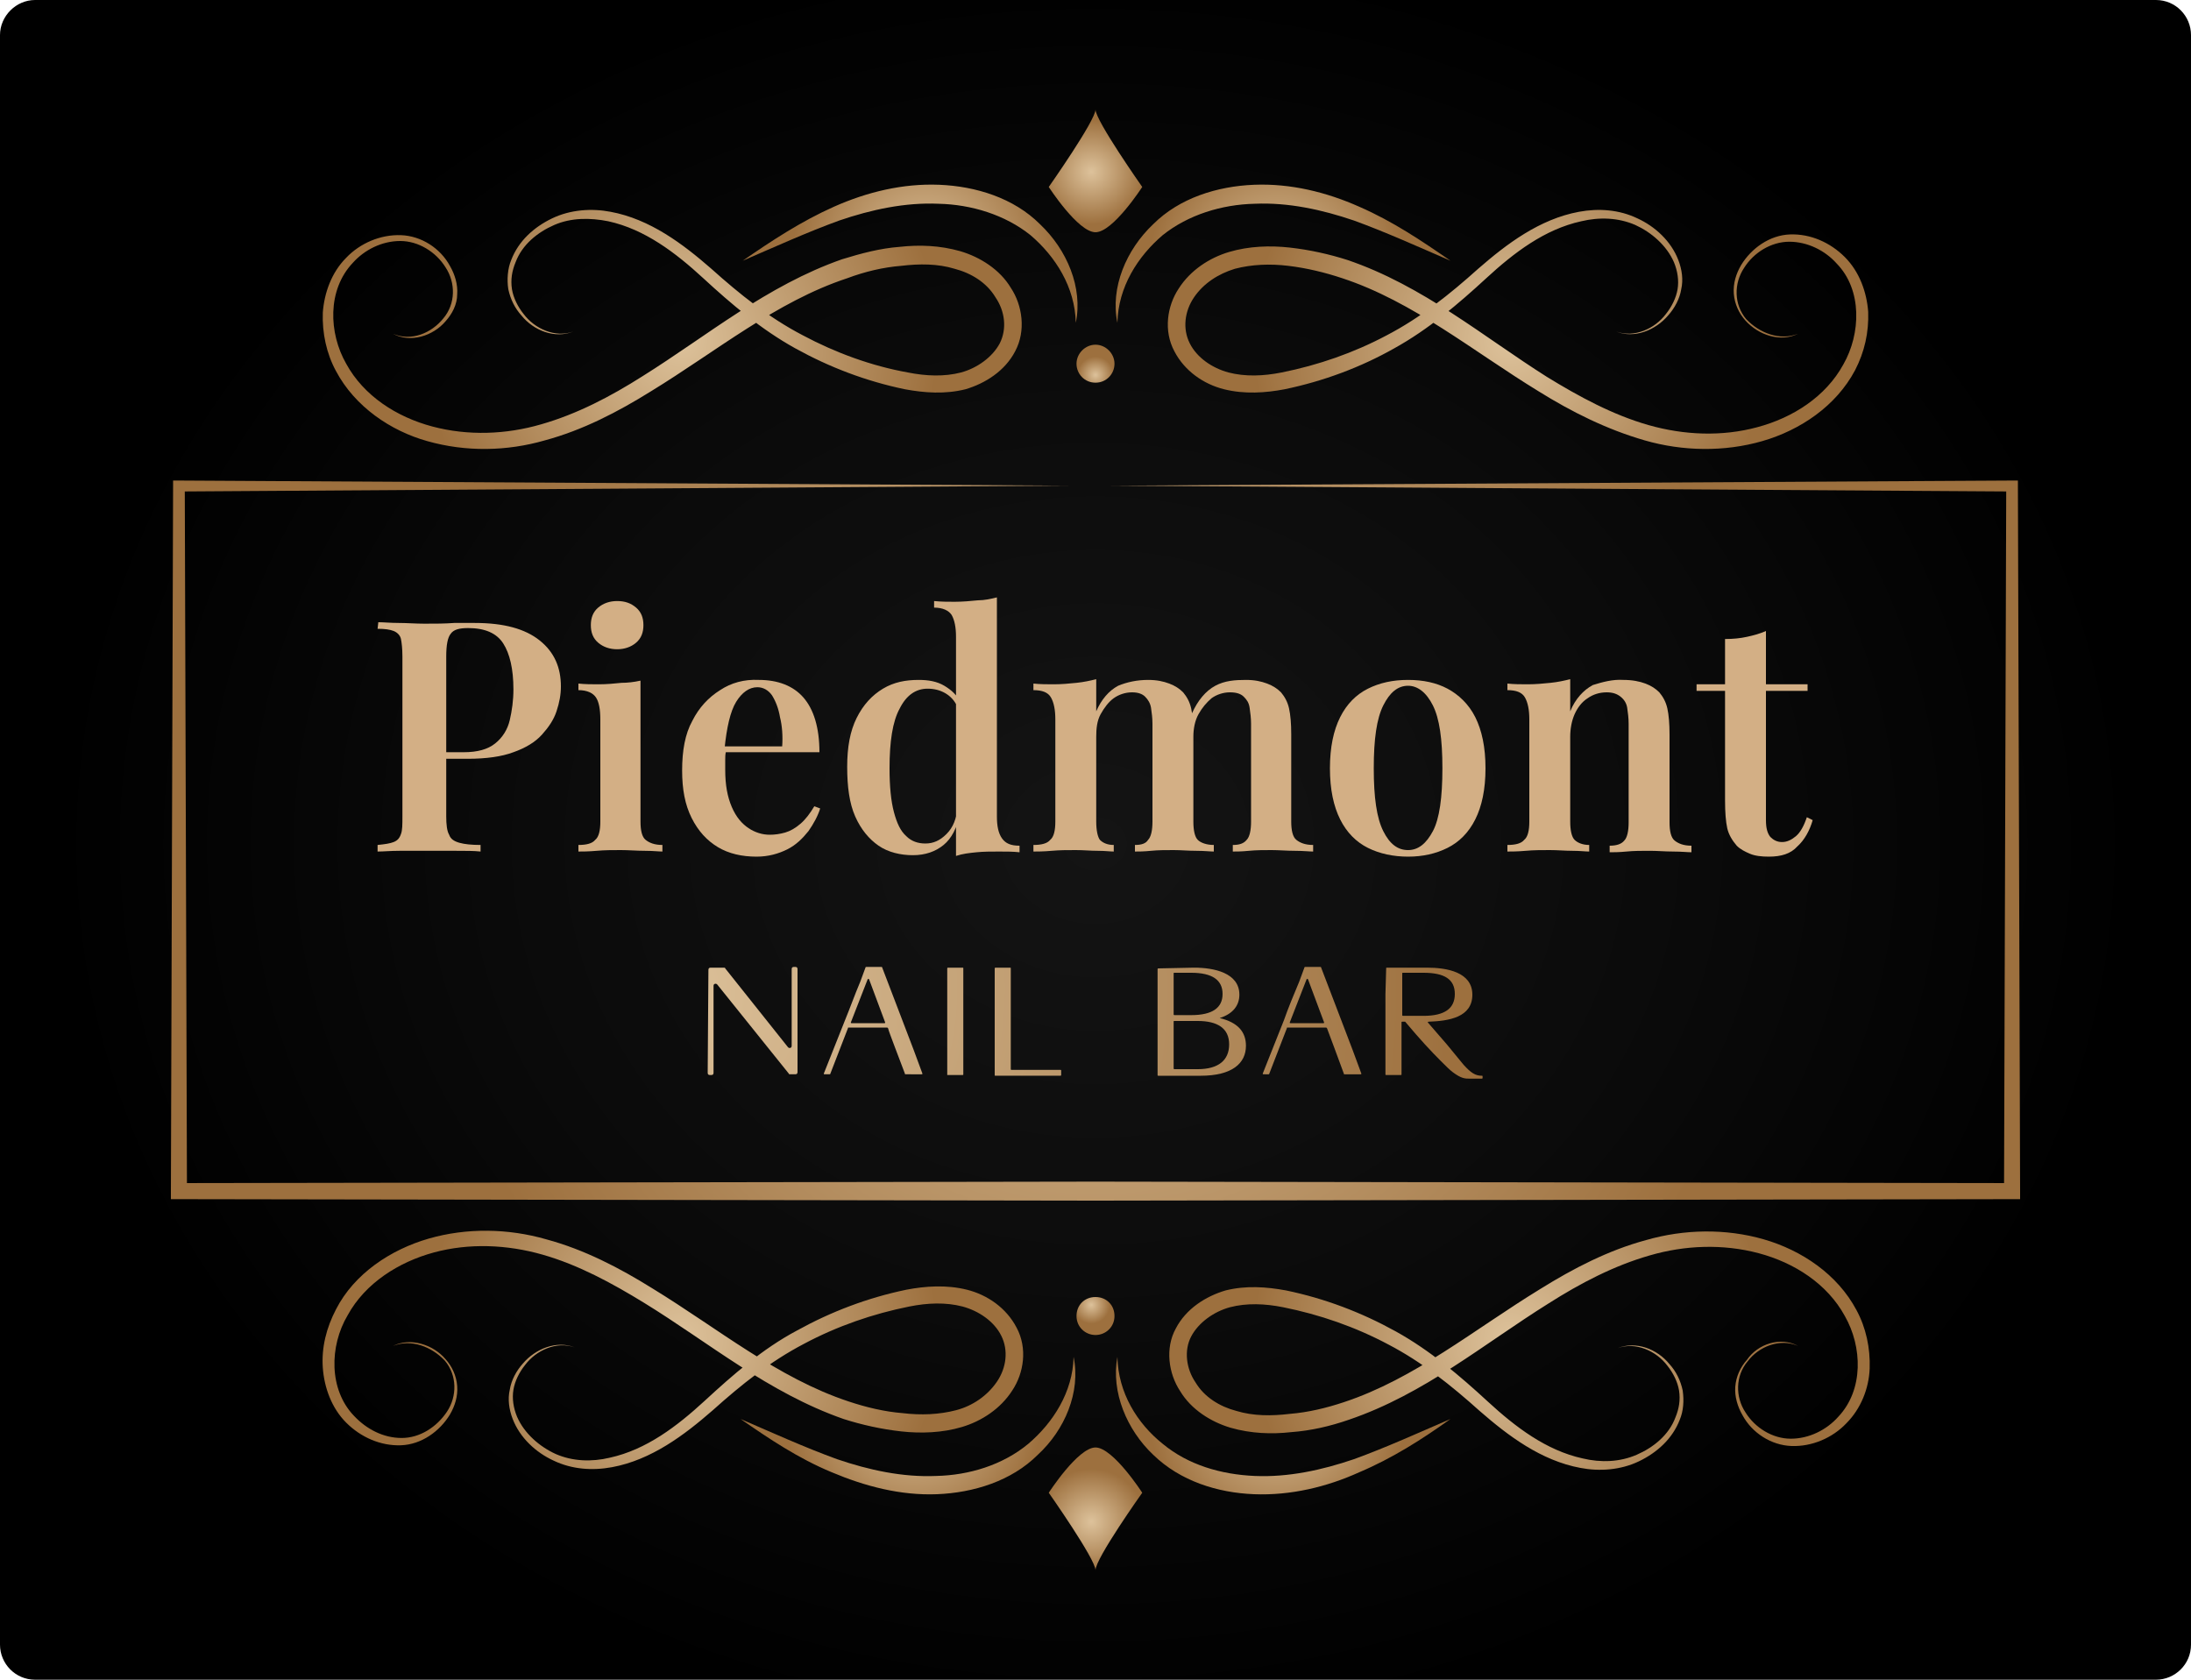 <?xml version="1.0" encoding="utf-8"?>
<!-- Generator: Adobe Illustrator 27.0.0, SVG Export Plug-In . SVG Version: 6.00 Build 0)  -->
<svg version="1.1" id="OBJECTS" xmlns="http://www.w3.org/2000/svg" xmlns:xlink="http://www.w3.org/1999/xlink" x="0px" y="0px"
	 viewBox="0 0 300 230" style="enable-background:new 0 0 300 230;" xml:space="preserve">
<style type="text/css">
	.st0{fill:url(#SVGID_1_);}
	.st1{fill:url(#SVGID_00000083771911609596501340000007772914427033808771_);}
	.st2{fill:url(#SVGID_00000070833452114118078860000012745492112402234526_);}
	.st3{fill:url(#SVGID_00000040548885423131013410000010378566303626435468_);}
	.st4{fill:url(#SVGID_00000123418217072014101860000008294979490421719481_);}
	.st5{fill:url(#SVGID_00000093878981440689089680000000236353873195281841_);}
	.st6{fill:url(#SVGID_00000166645139264244282050000011252648488179764617_);}
	.st7{fill:url(#SVGID_00000170269404434459492310000007171359497098614415_);}
	.st8{fill:url(#SVGID_00000005960496830417769430000017387334283244073605_);}
	.st9{fill:url(#SVGID_00000174588782380754515580000011072068089473461427_);}
	.st10{fill:url(#SVGID_00000116935660861312233680000015322747349202860175_);}
	.st11{fill:url(#SVGID_00000138535338793931687360000009265763021015080849_);}
	.st12{fill:url(#SVGID_00000019677352010729593770000011285040825392898704_);}
	.st13{fill:url(#SVGID_00000065769330820907679620000000815281536053142923_);}
	.st14{fill:url(#SVGID_00000005266282408508519670000007461436896872577409_);}
	.st15{fill:url(#SVGID_00000147913531494115946910000009110636922978770364_);}
	.st16{fill:url(#SVGID_00000054247975293484312240000009557268960234734466_);}
	.st17{fill:url(#SVGID_00000045595358406634404630000014799727466398308769_);}
	.st18{fill:url(#SVGID_00000158728348980378847170000000496529629600711330_);}
	.st19{fill:url(#SVGID_00000001662647074697854220000014306422765748167353_);}
	.st20{fill:url(#SVGID_00000059304643369002189080000010620753911685044135_);}
	.st21{fill:#D3AF85;}
</style>
<radialGradient id="SVGID_1_" cx="118.586" cy="49.6" r="128.399" gradientTransform="matrix(1.11 0 0 -0.95 18.37 162.66)" gradientUnits="userSpaceOnUse">
	<stop  offset="0" style="stop-color:#141414"/>
	<stop  offset="0.54" style="stop-color:#0B0B0B"/>
	<stop  offset="1" style="stop-color:#000000"/>
</radialGradient>
<path class="st0" d="M4.8,0h290.4c2.7,0,4.8,2.2,4.8,4.8v220.4c0,2.7-2.2,4.8-4.8,4.8H4.8c-2.7,0-4.8-2.2-4.8-4.8V4.8
	C0,2.2,2.2,0,4.8,0z"/>
<g>
	<g>
		
			<radialGradient id="SVGID_00000121239215292823058620000016074196539771633808_" cx="84.392" cy="118.248" r="107.23" gradientTransform="matrix(1.02 0 0 -1.02 4.66 255.89)" gradientUnits="userSpaceOnUse">
			<stop  offset="0" style="stop-color:#DDC29B"/>
			<stop  offset="1" style="stop-color:#9D703E"/>
		</radialGradient>
		<path style="fill:url(#SVGID_00000121239215292823058620000016074196539771633808_);" d="M97,132.8c0-0.2,0.1-0.3,0.3-0.3h1.8
			c0.1,0,0.2,0,0.2,0.1l8.6,10.8c0.1,0.1,0.2,0.1,0.2,0.1c0.2,0,0.3-0.1,0.3-0.3v-10.5c0-0.2,0.1-0.3,0.3-0.3h0.2
			c0.2,0,0.3,0.1,0.3,0.3v14.1c0,0.2-0.1,0.3-0.3,0.3h-0.7c-0.1,0-0.2,0-0.2-0.1l-9.8-12.2c-0.1-0.1-0.2-0.1-0.2-0.1
			c-0.2,0-0.3,0.1-0.3,0.3v11.9c0,0.2-0.1,0.3-0.3,0.3h-0.2c-0.2,0-0.3-0.1-0.3-0.3L97,132.8L97,132.8z"/>
		
			<radialGradient id="SVGID_00000001662914979151734070000004332498757870585742_" cx="92.47" cy="96.64" r="107.23" gradientTransform="matrix(1 0 0 -1 0 232)" gradientUnits="userSpaceOnUse">
			<stop  offset="0" style="stop-color:#DDC29B"/>
			<stop  offset="1" style="stop-color:#9D703E"/>
		</radialGradient>
		<path style="fill:url(#SVGID_00000001662914979151734070000004332498757870585742_);" d="M115.7,139.7c0.7-1.7,1.3-3.4,2.1-5.3
			l0.7-1.9c0,0,0-0.1,0.1-0.1h2.1c0,0,0.1,0,0.1,0.1l2.6,6.8c1.2,3.1,2.4,6.3,2.9,7.7c0,0.1,0,0.1-0.1,0.1H124c-0.1,0-0.1,0-0.1-0.1
			c-0.7-1.9-2.2-5.7-2.3-6.2c0,0-0.1-0.1-0.1-0.1h-5.3c-0.1,0-0.1,0-0.1,0.1l-2.4,6.2c0,0,0,0.1-0.1,0.1h-0.7c-0.1,0-0.1,0-0.1-0.1
			L115.7,139.7L115.7,139.7z M121.1,140.1c0.1,0,0.1,0,0.1-0.1l-2.2-5.9c-0.1-0.1-0.1-0.1-0.2,0l-2.3,5.9c0,0.1,0,0.1,0.1,0.1H121.1
			L121.1,140.1z"/>
		
			<radialGradient id="SVGID_00000157988543117282039280000008190368390977056174_" cx="92.47" cy="96.64" r="107.23" gradientTransform="matrix(1 0 0 -1 0 232)" gradientUnits="userSpaceOnUse">
			<stop  offset="0" style="stop-color:#DDC29B"/>
			<stop  offset="1" style="stop-color:#9D703E"/>
		</radialGradient>
		<path style="fill:url(#SVGID_00000157988543117282039280000008190368390977056174_);" d="M129.7,132.6c0-0.1,0.1-0.1,0.1-0.1h2
			c0.1,0,0.1,0,0.1,0.1v14.5c0,0.1,0,0.1-0.1,0.1h-2.1L129.7,132.6L129.7,132.6z"/>
		
			<radialGradient id="SVGID_00000106844251850940008840000010251856169598620080_" cx="92.47" cy="96.64" r="107.23" gradientTransform="matrix(1 0 0 -1 0 232)" gradientUnits="userSpaceOnUse">
			<stop  offset="0" style="stop-color:#DDC29B"/>
			<stop  offset="1" style="stop-color:#9D703E"/>
		</radialGradient>
		<path style="fill:url(#SVGID_00000106844251850940008840000010251856169598620080_);" d="M136.2,132.6c0-0.1,0.1-0.1,0.1-0.1h2
			c0.1,0,0.1,0,0.1,0.1v13.8c0,0.1,0.1,0.1,0.1,0.1h6.7c0.1,0,0.1,0,0.1,0.1v0.6c0,0.1-0.1,0.1-0.1,0.1h-8.9c-0.1,0-0.1,0-0.1-0.1
			V132.6L136.2,132.6z"/>
		
			<radialGradient id="SVGID_00000157994611188331927260000015075870153499038855_" cx="92.47" cy="96.64" r="107.23" gradientTransform="matrix(1 0 0 -1 0 232)" gradientUnits="userSpaceOnUse">
			<stop  offset="0" style="stop-color:#DDC29B"/>
			<stop  offset="1" style="stop-color:#9D703E"/>
		</radialGradient>
		<path style="fill:url(#SVGID_00000157994611188331927260000015075870153499038855_);" d="M163.5,132.5c2.7,0,6.2,0.7,6.2,3.7
			c0,1.4-0.8,2.6-2.7,3.2c2.5,0.6,3.6,1.9,3.6,3.8c0,2.4-1.9,4.1-6.2,4.1h-5.8c-0.1,0-0.1,0-0.1-0.1v-14.5c0-0.1,0.1-0.1,0.1-0.1
			L163.5,132.5L163.5,132.5z M160.7,138.9c0,0.1,0.1,0.1,0.1,0.1h2.3c2.9,0,4.3-1,4.3-2.9s-1.4-2.9-4.3-2.9h-2.3
			c-0.1,0-0.1,0-0.1,0.1V138.9L160.7,138.9z M164,146.4c2.8,0,4.3-1.2,4.3-3.4s-1.6-3.2-4.3-3.2h-3.2c-0.1,0-0.1,0-0.1,0.1v6.4
			c0,0.1,0.1,0.1,0.1,0.1L164,146.4L164,146.4z"/>
		
			<radialGradient id="SVGID_00000122700816752800644380000008230522967813769376_" cx="92.47" cy="96.64" r="107.23" gradientTransform="matrix(1 0 0 -1 0 232)" gradientUnits="userSpaceOnUse">
			<stop  offset="0" style="stop-color:#DDC29B"/>
			<stop  offset="1" style="stop-color:#9D703E"/>
		</radialGradient>
		<path style="fill:url(#SVGID_00000122700816752800644380000008230522967813769376_);" d="M175.8,139.7c0.6-1.7,1.3-3.4,2.1-5.3
			l0.7-1.9c0,0,0-0.1,0.1-0.1h2.1c0,0,0.1,0,0.1,0.1l2.6,6.8c1.2,3.1,2.4,6.3,2.9,7.7c0,0.1,0,0.1-0.1,0.1h-2.2
			c-0.1,0-0.1,0-0.1-0.1c-0.7-1.9-2.1-5.7-2.3-6.2c0,0-0.1-0.1-0.1-0.1h-5.3c-0.1,0-0.1,0-0.1,0.1l-2.4,6.2c0,0,0,0.1-0.1,0.1H173
			c-0.1,0-0.1,0-0.1-0.1L175.8,139.7L175.8,139.7z M181.2,140.1c0.1,0,0.1,0,0.1-0.1l-2.2-5.9c-0.1-0.1-0.1-0.1-0.2,0l-2.3,5.9
			c0,0.1,0,0.1,0.1,0.1H181.2L181.2,140.1z"/>
		
			<radialGradient id="SVGID_00000103257506872496149060000004261746127976070029_" cx="92.47" cy="96.64" r="107.23" gradientTransform="matrix(1 0 0 -1 0 232)" gradientUnits="userSpaceOnUse">
			<stop  offset="0" style="stop-color:#DDC29B"/>
			<stop  offset="1" style="stop-color:#9D703E"/>
		</radialGradient>
		<path style="fill:url(#SVGID_00000103257506872496149060000004261746127976070029_);" d="M189.8,132.6c0-0.1,0-0.1,0.1-0.1h5.5
			c2.7,0,6.2,0.6,6.2,3.7s-3.2,3.6-6,3.7c-0.1,0-0.1,0.1-0.1,0.1l2.6,3l2.3,2.8c1,1.1,1.6,1.5,2.5,1.5c0.1,0,0.1,0,0.1,0.1v0.2
			c0,0.1-0.1,0.1-0.1,0.1h-1.6c-0.7,0-1.2,0-2.4-0.9c-0.4-0.3-0.9-0.8-1.6-1.5c-1.4-1.4-2.8-2.9-4.9-5.4h-0.4c-0.1,0-0.1,0-0.1,0.1
			v7.1c0,0.1,0,0.1-0.1,0.1h-2c-0.1,0-0.1,0-0.1-0.1c0-2.1,0-7.1,0-11L189.8,132.6L189.8,132.6z M192,139c0,0.1,0.1,0.1,0.1,0.1h2.8
			c2.9,0,4.3-1,4.3-3s-1.4-2.9-4.3-2.9h-2.8c-0.1,0-0.1,0-0.1,0.1V139L192,139z"/>
	</g>
	
		<radialGradient id="SVGID_00000008134251974599171810000013859059178163202203_" cx="150" cy="117.17" r="94.02" gradientTransform="matrix(1 0 0 -1 0 232)" gradientUnits="userSpaceOnUse">
		<stop  offset="0" style="stop-color:#DDC29B"/>
		<stop  offset="1" style="stop-color:#9D703E"/>
	</radialGradient>
	<polygon style="fill:url(#SVGID_00000008134251974599171810000013859059178163202203_);" points="152.1,66.5 275.5,65.8 
		276.3,65.8 276.3,66.5 276.6,163.1 276.6,164.2 275.5,164.2 150,164.4 24.5,164.2 23.4,164.2 23.4,163.1 23.7,66.5 23.7,65.8 
		24.5,65.8 146.3,66.5 24.5,67.3 25.3,66.5 25.6,163.1 24.5,162 150,161.8 275.5,162 274.4,163.1 274.7,66.5 275.5,67.3 	"/>
	<g>
		
			<radialGradient id="SVGID_00000144323475748644595220000011123406561723251360_" cx="93.21" cy="185.39" r="35.26" gradientTransform="matrix(1 0 0 -1 0 232)" gradientUnits="userSpaceOnUse">
			<stop  offset="0" style="stop-color:#DDC29B"/>
			<stop  offset="1" style="stop-color:#9D703E"/>
		</radialGradient>
		<path style="fill:url(#SVGID_00000144323475748644595220000011123406561723251360_);" d="M53.8,45.7c2.5,1.1,5.3-0.1,6.9-2.1
			c1.7-2,1.7-4.9,0.3-7c-1.3-2.1-3.7-3.6-6.2-3.6c-2.5,0-4.9,1.2-6.5,3c-3.5,3.7-3.3,9.6-0.9,13.8c2.4,4.4,6.9,7.3,11.8,8.6
			c4.9,1.3,10.1,1.1,14.9-0.3c4.9-1.4,9.5-3.8,13.9-6.6c8.8-5.5,17-12.4,27.3-16c2.6-0.8,5.2-1.5,7.9-1.7c2.7-0.3,5.5-0.2,8.3,0.6
			c2.7,0.8,5.4,2.5,6.9,5c1.6,2.4,2.1,5.9,0.6,8.7c-1.4,2.7-4.1,4.4-6.8,5.2c-2.8,0.7-5.6,0.5-8.3,0c-5.3-1.1-10.3-3-15-5.6
			c-4.7-2.6-8.8-6.1-12.6-9.6c-3.8-3.5-8-6.7-13-7.8c-2.5-0.5-5.1-0.5-7.4,0.5c-2.3,1-4.4,2.7-5.3,5.1c-0.5,1.2-0.7,2.4-0.5,3.7
			c0.2,1.2,0.8,2.4,1.6,3.4c1.5,2,4.3,3.3,6.8,2.4c-2.5,1-5.4-0.1-7.1-2.2c-0.9-1-1.5-2.2-1.8-3.6c-0.2-1.3-0.1-2.8,0.4-4
			c1-2.6,3.1-4.5,5.6-5.7c2.5-1.2,5.4-1.4,8-0.9c5.4,1,9.9,4.4,13.8,7.8c3.9,3.5,7.9,6.7,12.5,9.1c4.5,2.4,9.4,4.2,14.4,5.1
			c2.5,0.5,5,0.6,7.3,0c2.2-0.6,4.3-2.1,5.3-4c1-2,0.7-4.4-0.6-6.3c-1.2-2-3.3-3.3-5.6-3.9c-2.3-0.7-4.8-0.7-7.3-0.4
			c-2.5,0.2-5,0.8-7.4,1.7c-9.7,3.2-17.9,10-26.9,15.5c-4.5,2.8-9.3,5.3-14.5,6.7c-5.2,1.5-10.8,1.6-16.1,0.1
			C53.5,59,48.6,55.7,46,50.8c-1.3-2.4-1.9-5.2-1.8-8c0.2-2.7,1.2-5.5,3.2-7.5c1.9-2,4.7-3.2,7.5-3.1c2.8,0.1,5.4,1.8,6.7,4.2
			c0.7,1.2,1.1,2.6,1,3.9c0,1.4-0.7,2.7-1.6,3.7C59.3,46,56.2,47,53.8,45.7L53.8,45.7z"/>
		<g>
			
				<radialGradient id="SVGID_00000018925673549956798160000008696523418090331264_" cx="206.79" cy="185.39" r="35.26" gradientTransform="matrix(1 0 0 -1 0 232)" gradientUnits="userSpaceOnUse">
				<stop  offset="0" style="stop-color:#DDC29B"/>
				<stop  offset="1" style="stop-color:#9D703E"/>
			</radialGradient>
			<path style="fill:url(#SVGID_00000018925673549956798160000008696523418090331264_);" d="M246.2,45.7c-2.4,1.2-5.4,0.2-7.2-1.8
				c-0.9-1-1.5-2.3-1.6-3.7c-0.1-1.4,0.3-2.7,1-3.9c1.4-2.3,3.9-4.1,6.7-4.2c2.8-0.1,5.5,1.1,7.5,3.1c2,2,3,4.8,3.2,7.5
				c0.1,2.8-0.5,5.5-1.8,8c-2.6,4.9-7.5,8.2-12.7,9.7c-5.2,1.5-10.9,1.4-16.1-0.1c-5.2-1.5-10-3.9-14.5-6.7
				c-9-5.5-17.2-12.3-26.9-15.5c-2.4-0.8-4.9-1.4-7.4-1.7c-2.5-0.3-5-0.2-7.3,0.4c-2.3,0.7-4.3,2-5.6,3.9c-1.3,1.9-1.6,4.3-0.6,6.3
				c1,2,3.1,3.4,5.3,4c2.3,0.6,4.8,0.5,7.3,0c5-1,9.9-2.7,14.4-5.1c4.6-2.4,8.6-5.6,12.5-9.1c3.9-3.4,8.4-6.8,13.8-7.8
				c2.7-0.5,5.5-0.3,8,0.9c2.4,1.1,4.6,3.1,5.6,5.7c0.5,1.3,0.7,2.7,0.4,4c-0.2,1.3-0.9,2.6-1.8,3.6c-1.7,2-4.6,3.2-7.1,2.2
				c2.5,0.9,5.3-0.4,6.8-2.4c0.8-1,1.4-2.2,1.6-3.4c0.2-1.2,0-2.5-0.5-3.7c-1-2.3-3.1-4.1-5.3-5.1c-2.3-1-4.9-1.1-7.4-0.5
				c-5,1.1-9.2,4.3-13,7.8c-3.8,3.5-7.9,7-12.6,9.6c-4.6,2.6-9.7,4.5-15,5.6c-2.6,0.5-5.5,0.7-8.3,0c-2.8-0.7-5.4-2.5-6.8-5.2
				c-1.5-2.8-1-6.2,0.6-8.6c1.6-2.5,4.2-4.2,6.9-5c2.7-0.8,5.6-0.9,8.3-0.6c2.7,0.3,5.4,0.9,7.9,1.7c10.3,3.5,18.6,10.5,27.3,16
				c4.4,2.7,9,5.2,13.9,6.6c4.9,1.4,10.1,1.6,14.9,0.3c4.9-1.3,9.4-4.2,11.8-8.6c2.4-4.2,2.6-10.2-0.9-13.8c-1.6-1.8-4-3-6.5-3
				c-2.5,0-4.9,1.5-6.2,3.6c-1.4,2.1-1.4,5,0.3,7C240.9,45.6,243.7,46.7,246.2,45.7L246.2,45.7z"/>
			
				<radialGradient id="SVGID_00000057857466644756582440000002662388384987182729_" cx="174.91" cy="195.23" r="17.66" gradientTransform="matrix(1 0 0 -1 0 232)" gradientUnits="userSpaceOnUse">
				<stop  offset="0" style="stop-color:#DDC29B"/>
				<stop  offset="1" style="stop-color:#9D703E"/>
			</radialGradient>
			<path style="fill:url(#SVGID_00000057857466644756582440000002662388384987182729_);" d="M198.6,35.7c-4.4-1.9-8.8-3.9-13.2-5.5
				c-4.4-1.5-9-2.5-13.6-2.3c-4.5,0.1-9.1,1.5-12.6,4.3c-3.4,2.9-6.1,7.1-6.2,12c-1-4.8,1.2-10,4.9-13.5c3.6-3.6,8.8-5.2,13.8-5.4
				c5-0.2,9.9,1,14.4,3C190.7,30.3,194.7,33,198.6,35.7L198.6,35.7z"/>
			
				<radialGradient id="SVGID_00000127043217699392167290000011031979456524509842_" cx="-379.282" cy="216.838" r="17.66" gradientTransform="matrix(-1.02 0 0 -1.02 -260.32 255.89)" gradientUnits="userSpaceOnUse">
				<stop  offset="0" style="stop-color:#DDC29B"/>
				<stop  offset="1" style="stop-color:#9D703E"/>
			</radialGradient>
			<path style="fill:url(#SVGID_00000127043217699392167290000011031979456524509842_);" d="M101.7,35.7c4.4-1.9,8.8-3.9,13.2-5.5
				c4.4-1.5,9-2.5,13.6-2.3c4.5,0.1,9.1,1.5,12.6,4.3c3.4,2.9,6.1,7.1,6.2,12c1-4.8-1.2-10-4.9-13.5c-3.6-3.6-8.8-5.2-13.8-5.4
				c-5-0.2-9.9,1-14.4,3C109.7,30.3,105.6,33,101.7,35.7L101.7,35.7z"/>
		</g>
		<g>
			
				<radialGradient id="SVGID_00000158718516002034773800000000936589875080069028_" cx="150" cy="180.66" r="2.51" gradientTransform="matrix(1 0 0 -1 0 232)" gradientUnits="userSpaceOnUse">
				<stop  offset="0" style="stop-color:#DDC29B"/>
				<stop  offset="1" style="stop-color:#9D703E"/>
			</radialGradient>
			<path style="fill:url(#SVGID_00000158718516002034773800000000936589875080069028_);" d="M150,47.2c-1.4,0-2.6,1.2-2.6,2.6
				s1.1,2.6,2.6,2.6s2.6-1.2,2.6-2.6S151.4,47.2,150,47.2z"/>
			
				<radialGradient id="SVGID_00000060746212832886162510000011249651162746470579_" cx="141.922" cy="195.299" r="7.28" gradientTransform="matrix(1.02 0 0 -0.99 4.66 216.86)" gradientUnits="userSpaceOnUse">
				<stop  offset="0" style="stop-color:#DDC29B"/>
				<stop  offset="1" style="stop-color:#9D703E"/>
			</radialGradient>
			<path style="fill:url(#SVGID_00000060746212832886162510000011249651162746470579_);" d="M150,15c0,1.5-6.4,10.6-6.4,10.6
				s4,6.2,6.4,6.2s6.4-6.2,6.4-6.2S150,16.5,150,15z"/>
		</g>
	</g>
	<g>
		<g>
			
				<radialGradient id="SVGID_00000061429232590893043390000002509329674502407558_" cx="93.21" cy="48.61" r="35.26" gradientTransform="matrix(1 0 0 -1 0 232)" gradientUnits="userSpaceOnUse">
				<stop  offset="0" style="stop-color:#DDC29B"/>
				<stop  offset="1" style="stop-color:#9D703E"/>
			</radialGradient>
			<path style="fill:url(#SVGID_00000061429232590893043390000002509329674502407558_);" d="M53.8,184.3c2.4-1.2,5.5-0.2,7.2,1.8
				c0.9,1,1.5,2.3,1.6,3.7c0.1,1.4-0.3,2.7-1,3.9c-1.4,2.3-3.9,4.1-6.7,4.2c-2.8,0.1-5.5-1.1-7.5-3.1c-2-2-3-4.8-3.2-7.5
				c-0.2-2.8,0.5-5.5,1.8-8c2.5-4.9,7.5-8.2,12.7-9.7c5.2-1.5,10.9-1.4,16.1,0.1c5.2,1.4,10,3.9,14.5,6.7c9,5.5,17.2,12.3,26.9,15.5
				c2.4,0.8,4.9,1.4,7.4,1.6c2.5,0.3,5,0.2,7.3-0.4c2.3-0.6,4.3-2,5.6-3.9c1.3-1.9,1.6-4.3,0.6-6.3c-1-2-3.1-3.4-5.3-4
				c-2.3-0.6-4.8-0.5-7.3,0c-5,1-9.9,2.7-14.4,5.1c-4.6,2.4-8.6,5.6-12.5,9.1c-3.9,3.4-8.4,6.8-13.8,7.8c-2.7,0.5-5.5,0.3-8-0.9
				c-2.4-1.1-4.6-3.1-5.6-5.7c-0.5-1.3-0.7-2.7-0.4-4c0.2-1.3,0.9-2.6,1.8-3.6c1.7-2,4.6-3.2,7.1-2.2c-2.5-0.9-5.3,0.4-6.8,2.4
				c-0.8,1-1.4,2.2-1.6,3.4c-0.2,1.2,0,2.5,0.5,3.7c1,2.3,3.1,4.1,5.3,5.1c2.3,1,4.9,1.1,7.4,0.5c5-1.1,9.2-4.3,13-7.8
				c3.8-3.5,7.9-7.1,12.6-9.6c4.7-2.6,9.7-4.5,15-5.6c2.6-0.5,5.5-0.7,8.3,0c2.8,0.7,5.4,2.5,6.8,5.2c1.5,2.8,1,6.2-0.6,8.6
				c-1.6,2.5-4.2,4.2-6.9,5c-2.7,0.8-5.6,0.9-8.3,0.6c-2.7-0.3-5.4-0.9-7.9-1.7c-10.3-3.6-18.5-10.5-27.3-15.9
				c-4.4-2.7-9-5.2-13.9-6.6c-4.9-1.4-10.1-1.6-14.9-0.3c-4.8,1.3-9.4,4.2-11.8,8.6c-2.5,4.2-2.6,10.2,0.9,13.8c1.7,1.8,4,3,6.5,3
				c2.5,0,4.8-1.5,6.2-3.6c1.4-2.1,1.4-5-0.3-7C59.1,184.4,56.3,183.3,53.8,184.3L53.8,184.3z"/>
			
				<radialGradient id="SVGID_00000103952957485621564140000017890936382559138483_" cx="125.09" cy="38.77" r="17.66" gradientTransform="matrix(1 0 0 -1 0 232)" gradientUnits="userSpaceOnUse">
				<stop  offset="0" style="stop-color:#DDC29B"/>
				<stop  offset="1" style="stop-color:#9D703E"/>
			</radialGradient>
			<path style="fill:url(#SVGID_00000103952957485621564140000017890936382559138483_);" d="M101.4,194.3c4.4,1.9,8.8,3.9,13.2,5.5
				c4.4,1.5,9,2.5,13.6,2.3c4.5-0.1,9.1-1.5,12.6-4.4c3.4-2.9,6.1-7.1,6.2-11.9c1,4.8-1.2,10-4.9,13.4c-3.6,3.6-8.8,5.2-13.8,5.4
				c-5,0.2-9.9-1.1-14.4-3C109.3,199.7,105.3,197,101.4,194.3L101.4,194.3z"/>
		</g>
		<g>
			
				<radialGradient id="SVGID_00000045592797995596879650000016585988261639227810_" cx="206.79" cy="48.61" r="35.26" gradientTransform="matrix(1 0 0 -1 0 232)" gradientUnits="userSpaceOnUse">
				<stop  offset="0" style="stop-color:#DDC29B"/>
				<stop  offset="1" style="stop-color:#9D703E"/>
			</radialGradient>
			<path style="fill:url(#SVGID_00000045592797995596879650000016585988261639227810_);" d="M246.2,184.3c-2.5-1.1-5.4,0.1-6.9,2.1
				c-1.7,2-1.7,4.9-0.3,7c1.3,2.1,3.7,3.6,6.2,3.6c2.5,0,4.9-1.2,6.5-3c3.5-3.7,3.3-9.6,0.9-13.8c-2.4-4.4-6.9-7.3-11.8-8.6
				c-4.9-1.3-10.1-1.1-14.9,0.3c-4.9,1.4-9.5,3.8-13.9,6.6c-8.8,5.5-17,12.4-27.3,15.9c-2.6,0.9-5.2,1.5-7.9,1.7
				c-2.7,0.3-5.5,0.2-8.3-0.6c-2.7-0.8-5.4-2.5-6.9-5c-1.6-2.4-2.1-5.9-0.6-8.6c1.4-2.7,4.1-4.4,6.8-5.2c2.8-0.7,5.6-0.5,8.3,0
				c5.3,1.1,10.3,3,15,5.6c4.7,2.6,8.8,6.1,12.6,9.6c3.8,3.5,8,6.7,13,7.8c2.5,0.6,5.1,0.5,7.4-0.5c2.3-1,4.4-2.7,5.3-5.1
				c0.5-1.2,0.7-2.4,0.5-3.7c-0.2-1.2-0.8-2.4-1.6-3.4c-1.5-2-4.3-3.3-6.8-2.4c2.5-1,5.4,0.1,7.1,2.2c0.9,1,1.5,2.2,1.8,3.6
				c0.2,1.4,0.1,2.8-0.4,4c-1,2.6-3.1,4.5-5.6,5.7c-2.5,1.2-5.4,1.4-8,0.9c-5.4-1-9.9-4.4-13.8-7.8c-3.9-3.5-7.9-6.7-12.5-9.1
				c-4.5-2.4-9.4-4.1-14.4-5.1c-2.5-0.5-5-0.6-7.3,0c-2.2,0.6-4.3,2.1-5.3,4c-1,1.9-0.7,4.4,0.6,6.3c1.2,2,3.3,3.3,5.6,3.9
				c2.3,0.7,4.8,0.7,7.3,0.4c2.5-0.2,5-0.8,7.4-1.6c9.7-3.2,17.9-10,26.9-15.5c4.5-2.8,9.3-5.3,14.5-6.7c5.2-1.5,10.9-1.6,16.1-0.1
				c5.2,1.5,10.1,4.8,12.7,9.7c1.3,2.4,1.9,5.2,1.8,8c-0.1,2.7-1.2,5.5-3.2,7.5c-1.9,2-4.7,3.2-7.5,3.1c-2.8-0.1-5.4-1.8-6.7-4.2
				c-0.7-1.2-1.1-2.6-1-3.9c0.1-1.4,0.7-2.7,1.6-3.7C240.7,184,243.8,183,246.2,184.3L246.2,184.3z"/>
			
				<radialGradient id="SVGID_00000034087152037846565430000012153734461690323337_" cx="174.91" cy="38.77" r="17.66" gradientTransform="matrix(1 0 0 -1 0 232)" gradientUnits="userSpaceOnUse">
				<stop  offset="0" style="stop-color:#DDC29B"/>
				<stop  offset="1" style="stop-color:#9D703E"/>
			</radialGradient>
			<path style="fill:url(#SVGID_00000034087152037846565430000012153734461690323337_);" d="M198.6,194.3c-3.9,2.8-8,5.4-12.5,7.3
				c-4.4,2-9.4,3.2-14.4,3c-5-0.2-10.1-1.8-13.8-5.4c-3.6-3.4-5.8-8.6-4.9-13.4c0.1,4.9,2.7,9.1,6.2,11.9c3.5,2.9,8,4.2,12.6,4.4
				c4.6,0.2,9.2-0.8,13.6-2.3C189.8,198.2,194.2,196.2,198.6,194.3L198.6,194.3z"/>
		</g>
		<g>
			
				<radialGradient id="SVGID_00000108266659376864231040000010613585074233640366_" cx="141.922" cy="2771.212" r="2.51" gradientTransform="matrix(1.02 0 0 1.02 4.66 -2647.96)" gradientUnits="userSpaceOnUse">
				<stop  offset="0" style="stop-color:#DDC29B"/>
				<stop  offset="1" style="stop-color:#9D703E"/>
			</radialGradient>
			<path style="fill:url(#SVGID_00000108266659376864231040000010613585074233640366_);" d="M150,182.8c-1.4,0-2.6-1.1-2.6-2.6
				s1.1-2.6,2.6-2.6s2.6,1.1,2.6,2.6S151.4,182.8,150,182.8z"/>
			
				<radialGradient id="SVGID_00000165199726631567983980000012849255404605416884_" cx="141.922" cy="2829.721" r="7.28" gradientTransform="matrix(1.02 0 0 0.99 4.66 -2593.06)" gradientUnits="userSpaceOnUse">
				<stop  offset="0" style="stop-color:#DDC29B"/>
				<stop  offset="1" style="stop-color:#9D703E"/>
			</radialGradient>
			<path style="fill:url(#SVGID_00000165199726631567983980000012849255404605416884_);" d="M150,215c0-1.5-6.4-10.6-6.4-10.6
				s4-6.2,6.4-6.2s6.4,6.2,6.4,6.2S150,213.4,150,215z"/>
		</g>
	</g>
	<g>
		<g>
			<path class="st21" d="M51.8,85.2c0.7,0,1.7,0.1,2.8,0.1s2.3,0.1,3.5,0.1c1.5,0,2.8,0,4.1-0.1c1.3,0,2.2,0,2.8,0
				c4,0,6.9,0.8,8.9,2.4s2.9,3.7,2.9,6.3c0,1.1-0.2,2.2-0.6,3.4s-1.1,2.2-2,3.2s-2.2,1.8-3.9,2.4c-1.6,0.6-3.7,0.9-6.3,0.9h-4.5
				v-0.9h4c1.9,0,3.3-0.4,4.3-1.2c1-0.8,1.7-1.9,2-3.2c0.3-1.3,0.5-2.7,0.5-4.2c0-2.8-0.5-4.9-1.4-6.3c-0.9-1.4-2.5-2.1-4.8-2.1
				c-1.2,0-2,0.2-2.4,0.8c-0.4,0.5-0.6,1.5-0.6,3.1v21.9c0,1.1,0.1,2,0.4,2.5c0.2,0.6,0.7,0.9,1.4,1.1s1.7,0.3,2.9,0.3v0.9
				c-0.9-0.1-2-0.1-3.3-0.1c-1.4,0-2.8,0-4.2,0c-1.2,0-2.5,0-3.6,0c-1.2,0-2.2,0.1-3,0.1v-0.9c1-0.1,1.7-0.2,2.2-0.4s0.8-0.5,1-1.1
				c0.2-0.5,0.2-1.3,0.2-2.4V89.9c0-1.1-0.1-1.9-0.2-2.4s-0.5-0.9-1-1.1c-0.5-0.2-1.2-0.3-2.2-0.3L51.8,85.2L51.8,85.2z"/>
			<path class="st21" d="M87.7,93.2v19.3c0,1.2,0.2,2.1,0.7,2.5c0.5,0.4,1.2,0.7,2.3,0.7v0.9c-0.5,0-1.3-0.1-2.4-0.1
				s-2.2-0.1-3.3-0.1s-2.2,0-3.3,0.1s-2,0.1-2.5,0.1v-0.9c1.1,0,1.9-0.2,2.3-0.7c0.5-0.4,0.7-1.3,0.7-2.5v-14c0-1.4-0.2-2.4-0.6-3
				s-1.2-1-2.4-1v-0.9c0.9,0.1,1.9,0.1,2.8,0.1c1.1,0,2.1-0.1,3.1-0.2C85.9,93.5,86.8,93.4,87.7,93.2L87.7,93.2z M84.5,82.3
				c1.1,0,1.9,0.3,2.6,0.9c0.7,0.6,1,1.4,1,2.4s-0.3,1.8-1,2.4c-0.7,0.6-1.6,0.9-2.6,0.9s-1.9-0.3-2.6-0.9c-0.7-0.6-1-1.4-1-2.4
				s0.3-1.8,1-2.4C82.6,82.6,83.5,82.3,84.5,82.3z"/>
			<path class="st21" d="M103.9,93.1c2.6,0,4.7,0.8,6.1,2.4s2.2,4.1,2.2,7.5h-15l0-0.8h9.9c0.1-1.4,0-2.8-0.3-4
				c-0.2-1.2-0.6-2.2-1.1-3c-0.5-0.7-1.2-1.1-2-1.1c-1.1,0-2.1,0.7-2.9,2c-0.8,1.3-1.3,3.5-1.6,6.5l0.2,0.3
				c-0.1,0.4-0.1,0.8-0.1,1.2c0,0.4,0,0.9,0,1.3c0,2.1,0.3,3.7,0.9,5.1s1.4,2.3,2.3,2.9s1.9,0.9,2.9,0.9c0.7,0,1.4-0.1,2.1-0.3
				s1.4-0.6,2.1-1.2c0.7-0.6,1.3-1.4,1.9-2.4l0.8,0.3c-0.3,1-0.9,2.1-1.6,3.1c-0.8,1-1.7,1.9-2.9,2.5s-2.6,1-4.2,1
				c-2,0-3.8-0.4-5.3-1.3s-2.7-2.2-3.6-4s-1.3-3.9-1.3-6.5c0-2.7,0.4-5,1.4-6.8c0.9-1.8,2.2-3.2,3.8-4.2
				C100.1,93.5,101.9,93,103.9,93.1L103.9,93.1z"/>
			<path class="st21" d="M125.8,93.1c1.3,0,2.5,0.2,3.5,0.8s1.8,1.3,2.3,2.5l-0.5,0.4c-0.4-0.9-1-1.5-1.7-1.9s-1.5-0.6-2.4-0.6
				c-1.6,0-2.9,0.9-3.8,2.7c-1,1.8-1.4,4.6-1.4,8.2c0,2.5,0.2,4.5,0.6,6c0.4,1.5,0.9,2.6,1.7,3.3c0.7,0.7,1.6,1,2.6,1
				c1.1,0,2-0.4,2.9-1.3c0.9-0.9,1.4-2.1,1.5-3.8l0.3,1.2c-0.4,1.8-1.1,3.2-2.2,4.1s-2.5,1.4-4.2,1.4s-3.4-0.4-4.7-1.3
				s-2.4-2.2-3.2-4s-1.1-4.1-1.1-6.8s0.4-4.9,1.3-6.7s2.1-3.1,3.6-4S124,93.1,125.8,93.1L125.8,93.1z M136.5,81.8v30
				c0,1.3,0.2,2.3,0.7,3s1.2,1,2.4,1v0.9c-0.9-0.1-1.8-0.1-2.8-0.1c-1.1,0-2.1,0-3.1,0.1c-1,0.1-1.9,0.2-2.8,0.5v-30
				c0-1.3-0.2-2.3-0.6-3c-0.4-0.6-1.2-1-2.4-1v-0.9c1,0.1,1.9,0.1,2.8,0.1c1.1,0,2.2-0.1,3.2-0.2C134.8,82.2,135.7,82,136.5,81.8
				L136.5,81.8z"/>
			<path class="st21" d="M157.2,93.1c1.2,0,2.1,0.2,2.9,0.5c0.8,0.3,1.4,0.7,1.9,1.2c0.5,0.6,0.9,1.3,1.1,2.2
				c0.2,0.9,0.3,2.1,0.3,3.5v12c0,1.2,0.2,2.1,0.6,2.5c0.4,0.4,1.2,0.7,2.2,0.7v0.9c-0.5,0-1.3-0.1-2.4-0.1c-1.1,0-2.1-0.1-3.1-0.1
				c-1.1,0-2.1,0-3.1,0.1c-1,0.1-1.7,0.1-2.2,0.1v-0.9c0.9,0,1.5-0.2,1.8-0.7c0.4-0.4,0.6-1.3,0.6-2.5V99.1c0-0.8-0.1-1.5-0.2-2.2
				c-0.1-0.6-0.4-1.1-0.8-1.5s-1-0.6-1.8-0.6c-0.9,0-1.8,0.3-2.5,0.8c-0.7,0.5-1.3,1.3-1.8,2.2s-0.6,2-0.6,3.1v11.6
				c0,1.2,0.2,2.1,0.5,2.5c0.4,0.4,1,0.7,1.9,0.7v0.9c-0.5,0-1.2-0.1-2.2-0.1c-1,0-1.9-0.1-3-0.1c-1.1,0-2.2,0-3.3,0.1
				c-1.1,0.1-2,0.1-2.5,0.1v-0.9c1.1,0,1.9-0.2,2.3-0.7c0.5-0.4,0.7-1.3,0.7-2.5v-14c0-1.3-0.2-2.3-0.6-3s-1.2-1-2.4-1v-0.9
				c0.9,0.1,1.9,0.1,2.8,0.1c1.1,0,2.1-0.1,3.1-0.2c1-0.1,1.9-0.3,2.7-0.5v4.4c0.7-1.6,1.7-2.8,3-3.5
				C154.3,93.4,155.7,93.1,157.2,93.1L157.2,93.1z M170.6,93.1c1.2,0,2.1,0.2,2.9,0.5c0.8,0.3,1.4,0.7,1.9,1.2
				c0.5,0.6,0.9,1.3,1.1,2.2c0.2,0.9,0.3,2.1,0.3,3.5v12c0,1.2,0.2,2.1,0.7,2.5c0.5,0.4,1.2,0.7,2.3,0.7v0.9c-0.5,0-1.4-0.1-2.5-0.1
				s-2.2-0.1-3.2-0.1s-2.1,0-3.1,0.1c-1,0.1-1.7,0.1-2.2,0.1v-0.9c0.9,0,1.5-0.2,1.9-0.7c0.4-0.4,0.6-1.3,0.6-2.5V99.1
				c0-0.8-0.1-1.5-0.2-2.2s-0.4-1.1-0.8-1.5s-1-0.6-1.9-0.6c-0.9,0-1.8,0.3-2.5,0.8c-0.7,0.6-1.3,1.3-1.8,2.2s-0.7,2-0.7,3.1
				l-0.2-3.2c0.8-1.8,1.9-3.1,3.2-3.8S169.1,93.1,170.6,93.1L170.6,93.1z"/>
			<path class="st21" d="M192.8,93.1c2.1,0,3.9,0.4,5.4,1.2s2.9,2.1,3.8,3.9s1.4,4.1,1.4,7s-0.5,5.2-1.4,7s-2.2,3.1-3.8,3.9
				s-3.4,1.2-5.4,1.2s-3.9-0.4-5.5-1.2c-1.6-0.8-2.9-2.1-3.8-3.9c-0.9-1.8-1.4-4.1-1.4-7s0.5-5.2,1.4-7s2.2-3.1,3.8-3.9
				C188.9,93.5,190.7,93.1,192.8,93.1z M192.8,93.9c-1.4,0-2.5,0.9-3.4,2.7s-1.3,4.6-1.3,8.6s0.4,6.8,1.3,8.6s2,2.6,3.4,2.6
				s2.5-0.9,3.4-2.6s1.3-4.6,1.3-8.6s-0.4-6.8-1.3-8.6S194.1,93.9,192.8,93.9z"/>
			<path class="st21" d="M222.3,93.1c1.2,0,2.2,0.2,3,0.5c0.8,0.3,1.4,0.7,1.9,1.2c0.5,0.6,0.9,1.3,1.1,2.2s0.3,2.1,0.3,3.6v12
				c0,1.2,0.2,2.1,0.7,2.5c0.5,0.4,1.2,0.7,2.3,0.7v0.9c-0.5,0-1.4-0.1-2.5-0.1s-2.2-0.1-3.2-0.1c-1.1,0-2.2,0-3.2,0.1
				s-1.8,0.1-2.3,0.1v-0.9c0.9,0,1.6-0.2,2-0.7c0.4-0.4,0.6-1.3,0.6-2.5V99.1c0-0.8-0.1-1.5-0.2-2.2c-0.1-0.6-0.4-1.1-0.9-1.5
				s-1.1-0.6-1.9-0.6c-1,0-1.9,0.3-2.6,0.8c-0.8,0.5-1.4,1.3-1.8,2.2s-0.6,2-0.6,3.1v11.6c0,1.2,0.2,2.1,0.6,2.5
				c0.4,0.4,1.1,0.7,2,0.7v0.9c-0.5,0-1.3-0.1-2.3-0.1c-1,0-2-0.1-3.1-0.1c-1.1,0-2.2,0-3.3,0.1c-1.1,0.1-2,0.1-2.5,0.1v-0.9
				c1.1,0,1.9-0.2,2.3-0.7c0.5-0.4,0.7-1.3,0.7-2.5v-14c0-1.3-0.2-2.3-0.6-3s-1.2-1-2.4-1v-0.9c0.9,0.1,1.9,0.1,2.8,0.1
				c1.1,0,2.1-0.1,3.1-0.2c1-0.1,1.9-0.3,2.7-0.5v4.4c0.7-1.7,1.8-2.9,3.1-3.6C219.4,93.4,220.8,93,222.3,93.1L222.3,93.1z"/>
			<path class="st21" d="M241.8,86.4v7.3h5.7v0.9h-5.7v17.7c0,1.1,0.2,1.8,0.6,2.3c0.4,0.4,0.9,0.7,1.6,0.7s1.3-0.3,1.9-0.8
				s1.1-1.4,1.5-2.6l0.8,0.4c-0.4,1.4-1.1,2.7-2.1,3.6c-0.9,1-2.2,1.4-3.9,1.4c-1,0-1.9-0.1-2.6-0.4s-1.3-0.6-1.8-1.1
				c-0.6-0.7-1.1-1.5-1.3-2.4s-0.3-2.2-0.3-3.8v-15h-3.9v-0.9h3.9v-6.2c1.1,0,2.1-0.1,3-0.3S240.9,86.8,241.8,86.4L241.8,86.4z"/>
		</g>
	</g>
</g>
</svg>

